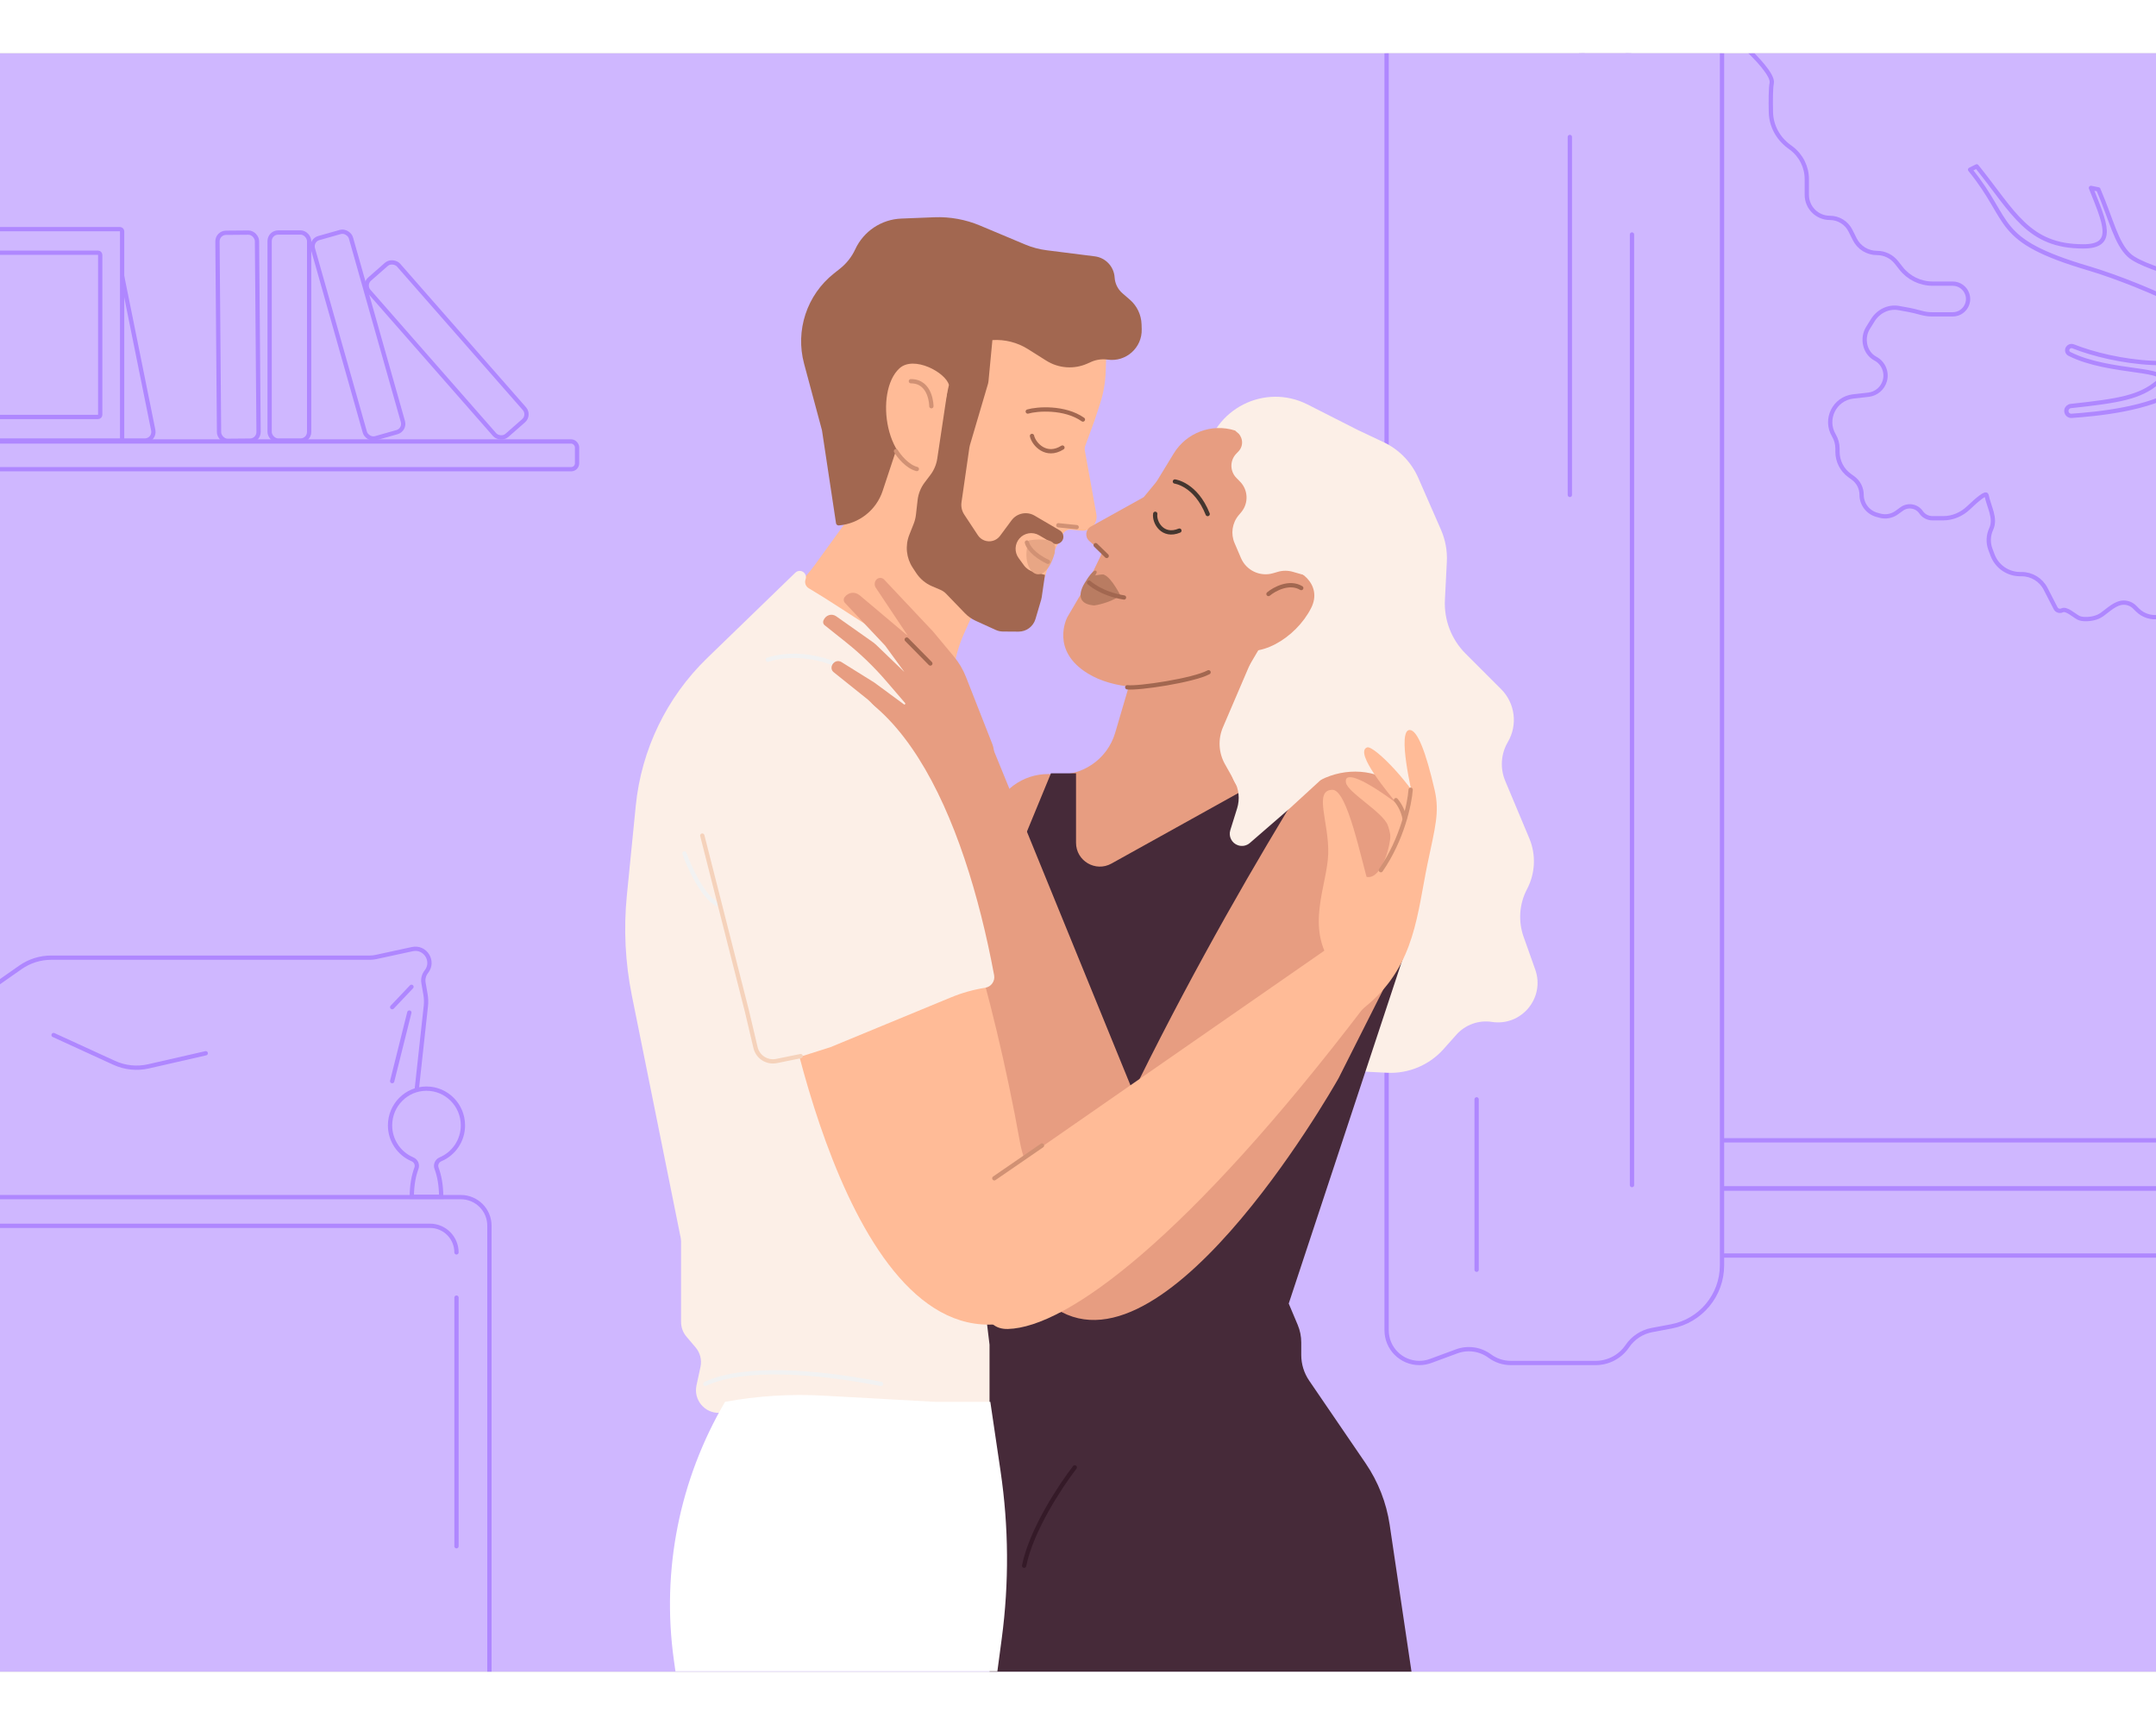 <?xml version="1.0" encoding="utf-8"?>
<svg xmlns="http://www.w3.org/2000/svg" fill="none" height="8" viewBox="0 0 1006 755" width="10">
<rect x="0" y="0" width="1006" height="755" fill="#808080" stroke="none"/>
<g clip-path="url(#clip0_136_907)">
<rect fill="#CFB7FF" height="755" transform="matrix(-1 0 0 1 1006 0)" width="1006"/>
<path d="M826.701 13.85C827.421 10.251 819.486 1.902 813.969 -3.188C812.616 -4.436 811.61 -6.018 811.12 -7.792C809.454 -13.833 814.074 -19.776 820.34 -19.651L1117.35 -13.701C1129.75 -13.453 1139.68 -3.324 1139.68 9.085V20.498V167.782V241.017C1139.68 255.637 1126.11 266.476 1111.85 263.244L1104.56 261.592C1102.42 261.105 1100.35 260.309 1098.43 259.229L1095.79 257.745C1094.05 256.765 1092.55 255.398 1091.42 253.75L1089.61 251.123C1088.3 249.214 1086.13 248.073 1083.81 248.073H1080.87C1078.61 248.073 1076.78 249.904 1076.78 252.164C1076.78 254.423 1074.95 256.255 1072.69 256.255H1068.34C1063.68 256.255 1059.9 252.477 1059.9 247.817V245.719C1059.9 243.909 1059.43 242.13 1058.55 240.553L1052.92 230.541C1051.54 228.103 1048.96 226.594 1046.17 226.594C1041.89 226.594 1038.42 230.061 1038.42 234.338V239.55C1038.42 241.757 1037.67 243.897 1036.29 245.62L1034.71 247.594C1033.24 249.435 1030.81 250.22 1028.54 249.589C1025.49 248.742 1022.32 250.455 1021.35 253.469L1020.57 255.928C1019.6 258.959 1017.03 261.204 1013.89 261.757L1007.55 262.876C1003.82 263.534 1000.01 262.332 997.329 259.654L996.045 258.371C994.691 257.016 992.854 256.255 990.938 256.255C987.149 256.255 983.881 259.613 980.794 261.809C979.231 262.921 977.029 263.766 973.985 263.926C972.097 264.026 970.754 263.785 969.827 263.325C967.778 262.307 964.227 258.833 962.181 259.856C961.071 260.411 959.721 259.97 959.153 258.866L954.485 249.79C952.328 245.595 948.007 242.959 943.291 242.959H942.591C936.866 242.959 931.741 239.407 929.731 234.047L928.738 231.399C927.585 228.324 927.711 224.916 929.087 221.934C931.434 216.849 928.035 211.63 926.936 206.138C926.654 204.728 922.471 208.256 918.503 212.036C915.328 215.06 911.162 216.877 906.777 216.877H901.661C899.556 216.877 897.585 215.84 896.392 214.105C894.354 211.141 890.272 210.441 887.362 212.557L885.026 214.255C882.749 215.911 879.84 216.434 877.129 215.675L875.708 215.277C871.527 214.107 868.636 210.296 868.636 205.954C868.636 202.856 867.154 199.946 864.649 198.124L863.011 196.932C859.476 194.362 857.385 190.256 857.385 185.885V184.397C857.385 182.225 856.8 180.094 855.69 178.227C851.209 170.691 856.001 161.043 864.712 160.06L871.832 159.256C875.465 158.846 878.492 156.253 879.478 152.732C880.609 148.695 878.782 144.39 875.079 142.423C869.975 139.711 868.593 132.783 871.714 127.918C872.441 126.785 873.138 125.665 873.786 124.605C876.321 120.453 881.001 118.006 885.802 118.79C889.061 119.322 892.726 120.019 895.572 120.829C897.403 121.349 899.279 121.756 901.182 121.756H911.151C916.102 121.756 919.559 116.851 917.894 112.189C916.876 109.339 914.177 107.437 911.151 107.437H901.777C896.029 107.437 890.598 104.798 887.047 100.277L884.899 97.543C882.703 94.749 879.346 93.118 875.793 93.118C871.407 93.118 867.397 90.639 865.436 86.716L863.424 82.693C861.604 79.052 857.883 76.753 853.812 76.753C847.877 76.753 843.066 71.942 843.066 66.007V58.683C843.066 52.996 840.388 47.64 835.838 44.227L834.594 43.294C829.59 39.541 826.463 33.77 826.316 27.517C826.186 22.002 826.214 16.29 826.701 13.85Z" fill="#CFB7FF" stroke="#AF87FF" stroke-linecap="round" stroke-linejoin="round" stroke-width="2"/>
<path d="M1102.86 394.423L1092.66 567.318C1092 578.446 1099.49 588.416 1110.36 590.885L1158.03 601.715C1166.82 603.712 1175.96 600.339 1181.35 593.11L1196.45 572.855C1199.66 568.535 1201.25 563.216 1200.92 557.839L1189.7 375.006L1188.13 289.673L1184.22 201.274L1182.61 164.701C1182.39 159.595 1183.89 154.561 1186.87 150.409L1215.88 109.994L1247.12 56.438C1247.43 55.919 1247.59 55.328 1247.59 54.726C1247.59 51.312 1243.11 50.03 1241.31 52.926L1210.63 102.045C1210.09 102.911 1209.48 103.735 1208.82 104.508L1191.45 124.652C1186.42 130.482 1176.87 126.514 1177.46 118.838L1181.63 63.975C1182.04 58.596 1184.34 53.538 1188.13 49.698L1204.76 32.845C1204.89 32.716 1205.03 32.601 1205.18 32.502L1234.81 13.148C1236.62 11.963 1235.78 9.146 1233.62 9.146C1233.29 9.146 1232.96 9.222 1232.66 9.368L1219.46 15.836C1215.33 17.859 1211.14 13.185 1213.6 9.301L1227.62 -12.794C1227.63 -12.816 1227.64 -12.838 1227.65 -12.862C1228.22 -14.42 1226.09 -15.505 1225.16 -14.133L1202.09 19.931C1201.65 20.571 1201.11 21.128 1200.48 21.576L1182.82 34.161C1179.8 36.311 1175.65 34.158 1175.74 30.454C1175.93 21.619 1176.45 7.566 1177.82 -5.071C1177.9 -5.772 1177.83 -6.543 1177.68 -7.319C1176.95 -11.121 1175.62 -14.858 1175.62 -18.73V-91.209C1175.62 -103.796 1165.41 -114 1152.82 -114H1129.17C1116.59 -114 1106.38 -103.796 1106.38 -91.209V-65.789C1106.38 -58.089 1096.73 -52.967 1089.58 -55.83C1080.94 -59.289 1073.01 -61.123 1071.63 -61.325C1044.62 -65.273 1031.56 -101.602 1014.4 -112.871C1013.19 -113.667 1011.75 -114 1010.3 -114C1002.58 -114 998.603 -104.752 1003.92 -99.148L1045.26 -55.6C1047.41 -53.339 1050 -51.542 1052.87 -50.321L1085.09 -36.611C1093.49 -33.033 1098.95 -24.779 1098.95 -15.64V6.69C1098.95 9.063 1098.57 11.414 1097.99 13.716C1097.06 17.405 1095.89 23.313 1096.51 27.659C1100.58 56.144 1099.24 107.086 1098.99 115.315C1098.96 116.095 1098.89 116.837 1098.76 117.607C1096.74 130.115 1083.07 136.938 1072.18 130.462C1060.13 123.299 1048.03 115.298 1043.63 109.994C1036.17 100.994 1020.19 78.799 1017.97 59.365H1014.9L1017.47 70.946C1017.8 72.427 1018.28 73.872 1018.89 75.258L1028.6 97.104C1030.68 101.787 1025.9 106.914 1021.02 105.346C1009.71 101.711 997.664 98.094 993.418 94.141C987.376 88.516 985.235 77.776 979.099 63.457L975.646 62.77C982.167 79.135 987.361 90.05 972.092 90.05C946.222 90.05 939.662 74.196 922.332 52.717L919.264 54.252C939.259 78.799 929.616 86.981 974.495 100.278C1000.89 108.096 1047.59 129.536 1039.63 136.076C1022.59 150.084 985.815 144.045 967.338 136.68C966.472 136.335 965.483 136.611 964.936 137.366C964.246 138.32 964.524 139.664 965.573 140.199C984.107 149.653 1014.98 146.582 1006.75 153.464C998.437 160.419 988.996 162.079 966.237 164.532C965.232 164.641 964.407 165.392 964.215 166.385C963.929 167.866 965.115 169.22 966.62 169.112C978.461 168.263 1003.2 165.96 1016.53 156.819C1028.91 148.326 1043.96 148.903 1052.7 150.824C1055.39 151.414 1057.77 152.87 1060 154.472C1072.74 163.595 1086.77 166.34 1094.65 181.591C1102.81 197.382 1099.87 229.243 1099.11 236.194C1099.01 237.115 1098.95 238.017 1098.94 238.944L1098.56 309.601L1102.86 394.423Z" fill="#CFB7FF" stroke="#AF87FF" stroke-linecap="round" stroke-linejoin="round" stroke-width="2"/>
<path clip-rule="evenodd" d="M766.107 507.115C763.346 507.115 761.107 504.877 761.107 502.115V3.195C761.107 0.434 758.869 -1.805 756.107 -1.805L741.873 -1.805C739.111 -1.805 736.873 0.434 736.873 3.195V524.554C736.873 527.316 739.111 529.554 741.873 529.554H1109.75C1112.51 529.554 1114.75 527.316 1114.75 524.554V512.115C1114.75 509.354 1112.51 507.115 1109.75 507.115L1042.56 507.115C1039.8 507.115 1037.56 504.877 1037.56 502.115V3.195C1037.56 0.434 1035.32 -1.805 1032.56 -1.805H1019.22C1016.46 -1.805 1014.22 0.434 1014.22 3.195V502.115C1014.22 504.877 1011.98 507.115 1009.22 507.115L766.107 507.115Z" fill="#CFB7FF" fill-rule="evenodd"/>
<path d="M1009.22 507.115V508.115V507.115ZM1042.56 507.115V506.115V507.115ZM1109.75 507.115V508.115V507.115ZM766.107 507.115V506.115V507.115ZM762.107 3.195V502.115H760.107V3.195H762.107ZM741.873 -2.805L756.107 -2.805V-0.805L741.873 -0.805V-2.805ZM735.873 524.554V3.195H737.873V524.554H735.873ZM1109.75 530.554H741.873V528.554H1109.75V530.554ZM1115.75 512.115V524.554H1113.75V512.115H1115.75ZM1042.56 506.115L1109.75 506.115L1109.75 508.115L1042.56 508.115V506.115ZM1038.56 3.195V502.115H1036.56V3.195H1038.56ZM1019.22 -2.805H1032.56V-0.805H1019.22V-2.805ZM1013.22 502.115V3.195H1015.22V502.115H1013.22ZM766.107 506.115L1009.22 506.115V508.115L766.107 508.115V506.115ZM1015.22 502.115C1015.22 505.429 1012.53 508.115 1009.22 508.115V506.115C1011.43 506.115 1013.22 504.324 1013.22 502.115H1015.22ZM1019.22 -0.805C1017.01 -0.805 1015.22 0.986 1015.22 3.195H1013.22C1013.22 -0.118 1015.91 -2.805 1019.22 -2.805V-0.805ZM1036.56 3.195C1036.56 0.986 1034.77 -0.805 1032.56 -0.805V-2.805C1035.87 -2.805 1038.56 -0.118 1038.56 3.195H1036.56ZM1042.56 508.115C1039.24 508.115 1036.56 505.429 1036.56 502.115H1038.56C1038.56 504.324 1040.35 506.115 1042.56 506.115V508.115ZM1113.75 512.115C1113.75 509.906 1111.96 508.115 1109.75 508.115L1109.75 506.115C1113.06 506.115 1115.75 508.801 1115.75 512.115H1113.75ZM1109.75 528.554C1111.96 528.554 1113.75 526.763 1113.75 524.554H1115.75C1115.75 527.868 1113.06 530.554 1109.75 530.554V528.554ZM737.873 524.554C737.873 526.763 739.664 528.554 741.873 528.554V530.554C738.559 530.554 735.873 527.868 735.873 524.554H737.873ZM741.873 -0.805C739.664 -0.805 737.873 0.986 737.873 3.195H735.873C735.873 -0.118 738.559 -2.805 741.873 -2.805V-0.805ZM762.107 502.115C762.107 504.324 763.898 506.115 766.107 506.115V508.115C762.794 508.115 760.107 505.429 760.107 502.115H762.107ZM760.107 3.195C760.107 0.986 758.317 -0.805 756.107 -0.805V-2.805C759.421 -2.805 762.107 -0.118 762.107 3.195H760.107Z" fill="#AF87FF"/>
<rect fill="#CFB7FF" height="31.21" stroke="#AF87FF" stroke-width="2" width="376.773" x="728" y="529.657"/>
<path d="M803.5 565.432V-37C803.5 -53.016 790.516 -66 774.5 -66H676C659.984 -66 647 -53.016 647 -37V595.731C647 604.164 653.836 611 662.269 611C664.075 611 665.867 610.679 667.562 610.053L679.668 605.579C684.868 603.658 690.685 604.485 695.143 607.78C697.973 609.871 701.399 611 704.918 611H716H744.526C750.452 611 755.992 608.064 759.319 603.161C761.995 599.218 766.134 596.506 770.818 595.628L779.844 593.935C793.561 591.364 803.5 579.387 803.5 565.432Z" fill="#CFB7FF" stroke="#AF87FF" stroke-linecap="round" stroke-width="2"/>
<path d="M761.5 528V84.5" stroke="#AF87FF" stroke-linecap="round" stroke-width="2"/>
<path d="M732.5 39V206" stroke="#AF87FF" stroke-linecap="round" stroke-width="2"/>
<path d="M689 567.5V488" stroke="#AF87FF" stroke-linecap="round" stroke-width="2"/>
<path d="M585.899 182.617L585.22 178.101C584.509 173.375 586.831 168.709 591.03 166.426C594.647 164.459 599.045 164.603 602.526 166.8L621.501 178.779C625.259 181.151 627.397 185.405 627.06 189.836L623.79 232.762C623.311 239.05 617.97 243.85 611.666 243.657L608.603 243.563C601.963 243.36 597.519 236.652 599.92 230.459C601.348 226.776 600.382 222.595 597.484 219.912L596.981 219.447C593.36 216.095 592.968 210.507 596.084 206.682C599.456 202.544 598.684 196.428 594.391 193.258L590.636 190.484C588.076 188.593 586.372 185.763 585.899 182.617Z" fill="#44362F"/>
<path d="M467.919 230.328L405.559 203.646L380.059 238.859C377.6 242.255 374.788 245.383 371.671 248.189L325.483 289.771C314.528 299.634 307.62 313.21 306.097 327.873L298.879 397.341C298.215 403.73 298.59 410.183 299.987 416.452L344.192 614.743H450.716L459.709 388.647C459.889 384.127 459.553 379.601 458.708 375.157L445.613 306.286C443.336 294.312 444.789 281.927 449.775 270.805L467.919 230.328Z" fill="#FFBB97"/>
<path d="M633.67 175.768L610.112 163.812C590.122 153.667 566.042 165.912 562.462 188.041L546.332 287.773C545.891 290.499 545.793 293.27 546.041 296.021L555.702 403.451C556.068 407.511 557.18 411.468 558.983 415.124L581.246 460.27C588.443 474.864 605.181 482.061 620.724 477.245L623.4 476.416C627.107 475.267 630.988 474.78 634.864 474.975L647.188 475.598C657.2 476.103 666.902 472.043 673.57 464.557L679.552 457.842C683.714 453.169 689.96 450.923 696.145 451.875C709.952 453.999 721.026 440.614 716.351 427.449L710.924 412.163C708.325 404.846 708.907 396.775 712.528 389.907C716.4 382.559 716.784 373.863 713.572 366.203L702.347 339.431C699.871 333.526 700.325 326.8 703.571 321.281C708.263 313.305 706.97 303.165 700.426 296.623L683.855 280.055C677.237 273.438 673.73 264.328 674.202 254.982L675.1 237.187C675.359 232.06 674.422 226.943 672.362 222.24L661.761 198.038C658.553 190.715 652.804 184.8 645.574 181.387L633.67 175.768Z" fill="#FCEFE7"/>
<path d="M438.773 285.831C421.711 279.387 395.261 260.136 377.36 249.536C375.973 248.714 375.338 247.043 375.848 245.514L375.917 245.305C376.198 244.463 376.081 243.539 375.6 242.794C374.6 241.245 372.433 240.997 371.109 242.279L329.954 282.136C311.053 300.441 299.253 324.855 296.65 351.038L292.492 392.866C290.942 408.459 291.728 424.196 294.825 439.557L317.582 552.46C317.721 553.149 317.791 553.849 317.791 554.552V591.873C317.791 594.387 318.686 596.82 320.316 598.734L324.561 603.722C326.697 606.232 327.543 609.593 326.848 612.815L324.984 621.465C323.535 628.186 328.778 634.484 335.651 634.277L460.992 630.5C466.962 630.32 471.601 625.24 471.24 619.279L457.12 385.839L448.638 297.228C448.132 291.941 443.742 287.707 438.773 285.831Z" fill="#FCEFE7"/>
<path d="M329.087 620.779C346.681 612.403 380.533 614.786 411.122 620.779" stroke="#F2F2F2" stroke-linecap="round" stroke-width="2"/>
<path d="M520.352 316.978L534.872 267.609L586.949 275.907L574.535 328.749C572.285 338.326 579.196 347.624 589.015 348.23L616.922 349.953C647.395 351.834 667.742 382.169 657.922 411.077L618.531 527.037L600.899 577.503C599.869 580.449 599.343 583.548 599.343 586.669V614.755C599.343 620.121 600.897 625.371 603.815 629.873L627.733 666.763C634.614 677.377 637.571 690.06 636.092 702.622L630.017 754.227H472.374L479.949 596.765C480.146 592.676 479.436 588.593 477.872 584.81L444.711 504.621C444.143 503.247 443.686 501.83 443.344 500.383L431.902 451.891C430.638 446.532 430.994 440.918 432.926 435.761L463.599 353.874C467.913 342.358 479.423 335.174 491.664 336.358C504.637 337.614 516.674 329.482 520.352 316.978Z" fill="#E79D81"/>
<path d="M502.08 368.28V335.896H490.376L461.309 406.391C460.702 407.862 459.932 409.26 459.012 410.558L434.195 445.595C429.57 452.123 429.021 460.701 432.774 467.766L447.3 495.109C448.522 497.409 449.309 499.914 449.621 502.499L461.719 602.466V755.001H658.608L648.428 686.474C646.899 676.183 643.056 666.372 637.188 657.78L610.86 619.229C608.458 615.71 607.172 611.549 607.172 607.288V601.424C607.172 598.599 606.607 595.802 605.509 593.198L601.326 583.278L656.534 416.281L661.927 392.398C663.757 384.294 660.678 375.868 654.053 370.853L615.04 341.321C612.674 339.53 609.691 338.759 606.754 339.178L584.179 342.403C582.834 342.595 581.536 343.032 580.348 343.692L518.606 378.003C511.192 382.124 502.08 376.763 502.08 368.28Z" fill="#462A39"/>
<path d="M491.719 586.788C475.934 577.419 438.526 432.098 434.994 339.974C434.705 332.421 440.284 324.982 447.459 322.946L461.176 319.054L527.809 482.263C528.808 484.71 529.052 487.541 528.464 490.453C524.319 510.989 506.291 595.436 491.719 586.788Z" fill="#E79D81"/>
<path d="M488.038 582.141C485.643 580.032 489.791 552.116 491.693 540.171C492.243 536.713 494.115 533.456 496.788 530.886C503.328 524.595 515.73 511.778 521.237 500.164C547.906 443.917 577.029 392.5 600.291 353.967C616.762 326.683 655.311 329.721 661.984 358.319C663.427 364.506 663.339 371.094 661.726 377.577L648.922 429.047C648.652 430.132 648.255 431.197 647.739 432.22L624.773 477.767C624.668 477.975 624.608 478.094 624.493 478.297C620.894 484.647 539.235 627.227 488.038 582.141Z" fill="#E79D81"/>
<path d="M470.293 595.136C497.767 594.434 554.245 552.915 636.939 444.342L618.942 417.947L474.074 518.504C471.612 520.212 469.788 522.492 468.897 525.127C463.663 540.612 446.674 595.739 470.293 595.136Z" fill="#FFBB97"/>
<path d="M630.808 377.456C641.279 395.825 648.885 372.446 648.885 363.553C651.665 357.99 636.783 348.918 637.76 345.476C638.737 342.035 651.14 351.922 659.371 372.446C667.602 392.97 643.538 425.579 639.66 421.846C635.782 418.113 628.278 373.022 630.808 377.456Z" fill="#FFBB97"/>
<path d="M621.922 425.511C608.816 407.969 619.284 388.289 619.749 373.545C620.215 358.801 612.784 343.842 621.615 343.582C628.728 343.368 634.928 375.593 639.482 390.894C644.914 409.124 631.016 437.683 621.922 425.511Z" fill="#FFBB97"/>
<path d="M593.236 478.993C616.469 460.116 622.391 457.606 639.002 443.17C660.296 424.71 661.292 401.101 666.139 377.857C669.628 361.13 671.791 354.079 669.414 343.7C665.42 326.295 661.442 315.759 657.81 315.673C651.668 315.534 659.135 346.47 659.135 346.47C659.135 346.47 648.405 361.656 647.046 389.576C646.651 397.712 622.384 414.773 621.951 415.525C621.519 416.278 604.656 430.02 567.167 456.142C585.032 484.367 593.236 478.993 593.236 478.993Z" fill="#FFBB97"/>
<path d="M663.956 352.961C660.743 343.368 641.199 322.492 637.847 323.816C631.702 326.245 648.648 346.078 651.584 349.807C633.564 336.445 627.099 335.6 628.03 340.269C628.96 344.937 645.307 354.018 647.568 360.18C649.829 366.343 649.162 372.354 649.044 382.95C648.927 393.546 653.74 386.215 658.763 379.955C663.787 373.694 665.488 357.529 663.956 352.961Z" fill="#FFBB97"/>
<path d="M655.396 357.033C654.796 353.864 653.407 350.897 651.357 348.406" stroke="#D19174" stroke-linecap="round" stroke-miterlimit="10" stroke-width="2"/>
<path d="M658.217 343.543C657.753 350.032 654.324 366.624 644.312 381.085" stroke="#D19174" stroke-linecap="round" stroke-width="2"/>
<path d="M424.609 339.679L392.236 299.837C384.044 289.754 366.641 296.441 366.281 309.809L363.266 421.898C363.243 422.728 363.275 423.427 363.41 424.234C366.039 439.972 398.072 620.49 479.653 589.554C483.469 588.107 489.658 562.594 492.334 550.79C493.19 547.01 492.396 543.21 490.377 540.098C485.867 533.147 478.041 519.836 475.979 508.32C462.707 434.207 443.458 379.286 435.257 357.828C432.721 351.194 429.063 345.16 424.609 339.679Z" fill="#FFBB97"/>
<path d="M513.452 121.913C515.414 122.586 516.708 124.46 516.642 126.534L515.947 148.277C515.782 153.45 514.882 158.573 513.275 163.493L510.828 170.986L506.396 183.089C506.136 183.799 506.07 184.565 506.204 185.309L511.58 215.022C512.352 219.289 508.827 223.11 504.512 222.683L499.736 222.211C498.198 222.059 496.722 222.858 496.01 224.229L490.758 234.332C490.633 234.571 490.53 234.82 490.448 235.077L486.625 247.075C486.55 247.311 486.495 247.546 486.449 247.79C485.832 251.071 480.352 275.378 455.349 262.707C429.662 249.688 410.936 218.943 407.23 212.527C406.777 211.742 406.594 210.861 406.66 209.957L413.6 114.9C413.766 112.627 415.53 110.797 417.795 110.547L464.047 105.448C464.739 105.372 465.439 105.449 466.098 105.675L513.452 121.913Z" fill="#FFBB97"/>
<path d="M463.656 127.446L443.493 117.308C438.192 114.642 431.902 118.31 431.61 124.235L430.942 137.806C430.843 139.824 431.492 141.808 432.764 143.378L440.13 152.462C441.581 154.252 442.213 156.57 441.87 158.849L437.328 189.077C436.913 191.838 435.811 194.451 434.124 196.677L431.442 200.215C429.634 202.6 428.501 205.428 428.161 208.402L427.38 215.251C427.213 216.708 426.856 218.137 426.316 219.501L424.286 224.629C422.281 229.691 422.873 235.413 425.871 239.958L427.516 242.452C429.319 245.185 431.886 247.327 434.897 248.612L438.791 250.273C439.8 250.703 440.712 251.331 441.474 252.12L450.203 261.157C451.659 262.665 453.386 263.884 455.293 264.752L464.625 268.999C465.675 269.476 466.814 269.727 467.968 269.735L475.232 269.785C478.89 269.81 482.123 267.411 483.159 263.902L485.818 254.89C485.929 254.516 486.012 254.133 486.068 253.747L487.582 243.319L482.289 241.925C480.461 241.443 478.855 240.345 477.743 238.816L475.271 235.418C473.281 232.682 473.438 228.932 475.643 226.366C477.937 223.698 481.816 223.048 484.85 224.829L491.024 228.455C493.377 229.836 496.322 228.046 496.178 225.321C496.118 224.17 495.483 223.128 494.489 222.546L482.737 215.662C479.121 213.545 474.49 214.491 471.996 217.859L466.628 225.104C464.926 227.402 461.892 228.268 459.234 227.215C458.03 226.739 457.001 225.903 456.288 224.822L449.909 215.15C448.803 213.473 448.35 211.449 448.637 209.46L452.322 183.909C452.378 183.52 452.462 183.136 452.573 182.759L460.952 154.354C461.101 153.849 461.201 153.331 461.251 152.807L463.656 127.446Z" fill="#A26750"/>
<path d="M502.387 221.038L493.83 220.171" stroke="#D19174" stroke-linecap="round" stroke-width="2"/>
<path d="M447.136 140.048C456.416 132.423 469.537 131.598 479.698 138.002L488.2 143.36C493.969 146.996 501.174 147.506 507.397 144.719L509.107 143.953C511.518 142.873 514.187 142.501 516.802 142.881C525.38 144.126 533 137.318 532.726 128.654L532.654 126.385C532.514 121.967 530.534 117.81 527.194 114.917L523.731 111.918C521.579 110.054 520.267 107.402 520.091 104.56C519.776 99.478 515.892 95.337 510.84 94.699L488.331 91.854C484.912 91.422 481.568 90.527 478.391 89.194L457.249 80.322C450.517 77.496 443.247 76.181 435.951 76.469L420.555 77.076C411.264 77.442 402.961 82.981 399.055 91.42C397.43 94.93 395.005 98.011 391.976 100.416L389.076 102.718C376.472 112.721 371.016 129.258 375.194 144.798L383.538 175.842L390.094 219.215C390.19 219.846 390.757 220.294 391.392 220.241C400.826 219.455 408.879 213.112 411.853 204.125L417.716 186.411C417.942 185.728 418.358 185.123 418.914 184.666C420.185 183.624 420.642 181.883 420.047 180.35L415.378 168.344C413.951 164.673 417.903 161.231 421.343 163.148C424.209 164.745 425.847 167.897 425.506 171.161L423.719 188.275C423.505 190.322 424.806 192.223 426.792 192.764C429.192 193.418 431.631 191.856 432.04 189.402L437.488 156.74C438.58 150.193 442.008 144.263 447.136 140.048Z" fill="#A26750"/>
<path d="M419.663 146.969C426.376 140.795 441.279 148.885 442.781 154.702L433.857 194.761C412.819 194.159 407.968 157.725 419.663 146.969Z" fill="#FFBB97"/>
<path d="M425.022 152.955C434.587 152.955 434.587 164.62 434.587 164.62" stroke="#D19174" stroke-linecap="round" stroke-miterlimit="10" stroke-width="2"/>
<path d="M418.068 185.575C419.459 187.893 423.352 192.806 427.801 193.918" stroke="#D19174" stroke-linecap="round" stroke-width="2"/>
<path d="M481.535 178.486C482.351 182.277 488.115 188.722 495.737 183.911" stroke="#A26750" stroke-linecap="round" stroke-width="2"/>
<path d="M479.558 167.101C483.843 165.821 496.764 164.847 505.288 170.829" stroke="#A26750" stroke-linecap="round" stroke-width="2"/>
<path d="M492.098 233.253C486.943 251.282 475.171 241.51 480.116 227.196C494.593 225.072 492.263 231.584 492.263 231.584L492.098 233.253Z" fill="#E8A685"/>
<path d="M479.156 228.2C479.504 229.842 481.957 233.944 488.984 237.211" stroke="#D19174" stroke-linecap="round" stroke-width="2"/>
<path d="M570.634 314.392L587.704 274.562L611.67 292.22C613.254 293.387 614.375 295.076 614.834 296.989L621.756 325.83C622.214 327.741 621.984 329.751 621.105 331.508L618.983 335.753C618.528 336.664 617.909 337.483 617.159 338.172L601.609 352.425L583.194 368.385C581.681 369.697 579.588 370.113 577.688 369.479C574.757 368.502 573.148 365.359 574.069 362.41L577.238 352.271C578.594 347.933 578.099 343.227 575.87 339.265L571.56 331.604C568.59 326.323 568.247 319.961 570.634 314.392Z" fill="#FCEFE7"/>
<path d="M358.281 282.906C366.16 280.126 386.368 278.457 404.166 294.03" stroke="#F2F2F2" stroke-linecap="round" stroke-width="2"/>
<path d="M388.904 288.639C388.118 288.009 387.787 286.9 388.085 285.891C388.694 283.822 390.888 282.898 392.622 283.979L407.928 293.522L421.814 303.737C422.2 304.02 422.631 303.464 422.313 303.093L413.642 292.999C407.854 286.261 401.504 280.129 394.675 274.684L384.745 266.766C384.129 266.275 383.903 265.386 384.199 264.623C385.189 262.072 388.044 261.123 390.184 262.633L407.534 274.874C407.943 275.163 408.333 275.485 408.699 275.837L422 288.642L412.993 276.287L394.255 256.386C393.571 255.659 393.507 254.484 394.108 253.682C395.841 251.372 398.945 250.994 401.123 252.829L423.634 271.785L408.637 249.289C407.728 247.925 408.071 246.01 409.381 245.136C410.405 244.454 411.726 244.619 412.591 245.539L435.387 269.75L445.132 281.451C447.469 284.257 449.361 287.469 450.73 290.953L463.063 322.347C463.649 323.838 463.872 325.467 463.711 327.076L460.199 362.219L437.552 345.26C432.315 341.339 428.212 335.856 425.736 329.468L422.693 321.618C422.192 320.326 421.464 319.153 420.55 318.167L406.059 302.527C405.718 302.159 405.352 301.818 404.965 301.508L388.904 288.639Z" fill="#E79D81"/>
<path d="M359.674 291.248C300.134 302.478 326.065 401.267 342.86 452.924C343.039 453.474 343.167 454.019 343.255 454.591L344.752 464.39C345.734 470.816 352.222 474.847 358.418 472.881L387.483 463.661L443.717 440.434C448.85 438.314 454.214 436.806 459.699 435.941C462.489 435.5 464.38 432.862 463.863 430.085C450.088 356.06 418.194 280.21 359.674 291.248Z" fill="#FCEFE7"/>
<path d="M319.352 373.283C321.669 379.772 327.972 393.583 334.646 396.921" stroke="#F2F2F2" stroke-linecap="round" stroke-width="2"/>
<path d="M327.693 364.943L348.55 446.979L352.534 463.857C353.568 468.24 357.895 471.011 362.309 470.117L373.578 467.835" stroke="#F5D2BB" stroke-linecap="round" stroke-width="2"/>
<path d="M423.088 273.493L434.097 284.657" stroke="#A26750" stroke-linecap="round" stroke-width="2"/>
<path d="M315.159 754.834L314.397 749.361C308.599 707.731 317.03 665.362 338.321 629.121C353.429 626.35 368.812 625.381 384.148 626.233L436.146 629.121H462.088L466.869 661.498C470.691 687.373 470.875 713.654 467.417 739.579L465.382 754.834H315.159Z" fill="white"/>
<path d="M501.497 659.708C495.008 668.051 481.196 688.907 477.859 705.592" stroke="#351A28" stroke-linecap="round" stroke-width="2"/>
<path d="M618.03 200.635C617.887 200.383 617.695 200.161 617.465 199.985L593.153 181.389C592.955 181.238 592.732 181.122 592.494 181.047L576.22 175.938C565.374 172.532 553.603 176.952 547.679 186.654L540.21 198.887C539.836 199.501 539.419 200.087 538.961 200.641L533.904 206.77C533.75 206.955 533.564 207.111 533.354 207.228L508.981 220.773C506.515 222.143 506.122 225.53 508.208 227.429L513.342 232.103C513.903 232.613 514.061 233.431 513.732 234.114L507.824 246.349L498.059 262.976C498.046 262.998 498.037 263.013 498.025 263.036C497.654 263.749 490.159 278.678 507.639 289.342C531.783 304.073 575.133 289.798 581.131 287.71C581.597 287.548 581.964 287.231 582.215 286.806L618.438 225.457C618.697 225.017 619.105 224.685 619.588 224.52L627.124 221.939C628.39 221.506 628.952 220.03 628.296 218.864L618.03 200.635Z" fill="#E79D81"/>
<path d="M611.754 258.835C617.514 247.536 605.625 239.135 597.439 239.799L575.345 276.821C586.747 283.455 604.553 272.959 611.754 258.835Z" fill="#E79D81"/>
<path d="M591.875 252.231C594.656 249.914 601.609 246.113 607.17 249.45" stroke="#A26750" stroke-linecap="round" stroke-width="2"/>
<path d="M579.039 235.446L576.044 228.443C574.193 224.113 574.933 219.11 577.957 215.5L579.169 214.055C582.678 209.867 582.438 203.7 578.613 199.798L576.888 198.039C573.837 194.927 573.806 189.955 576.818 186.805L577.924 185.649C579.748 183.74 580.094 180.857 578.774 178.571L578.552 178.187C578.26 177.682 577.861 177.248 577.382 176.916C574.76 175.095 575.262 171.078 578.252 169.959L580.194 169.232C581.173 168.866 582.24 168.812 583.25 169.079L616.672 177.905C619.59 178.676 622.131 180.476 623.825 182.974L636.522 201.691C637.454 203.065 638.103 204.611 638.431 206.238L642.164 224.748C643.49 231.324 639.388 237.775 632.871 239.363L615.327 243.64C613.213 244.156 611.002 244.11 608.912 243.509L603.219 241.873C600.953 241.221 598.55 241.224 596.285 241.88L594.012 242.539C587.946 244.297 581.521 241.254 579.039 235.446Z" fill="#FCEFE7"/>
<path d="M506.498 246.504C506.498 246.504 510.693 239.362 511.725 241.825C511.985 242.026 511.008 243.574 511.008 243.574C511.008 243.574 514.748 242.796 515.22 243.259C518.718 244.693 522.751 252.851 522.751 252.851C519.81 255.284 514.162 257.06 510.562 257.572C499.209 256.705 506.498 246.504 506.498 246.504Z" fill="#B97C62"/>
<path d="M524.467 253.858C513.703 252.134 508.168 246.917 508.168 246.917" stroke="#A26750" stroke-linecap="round" stroke-miterlimit="10" stroke-width="2"/>
<path d="M563.506 214.928C557.956 200.98 548.215 199.75 548.215 199.75" stroke="#44362F" stroke-linecap="round" stroke-miterlimit="10" stroke-width="2"/>
<path d="M539.039 214.815C538.451 218.868 542.54 225.913 550.315 222.66" stroke="#44362F" stroke-linecap="round" stroke-width="2"/>
<path d="M511.23 229.446L516.387 234.476" stroke="#A26750" stroke-linecap="round" stroke-width="2"/>
<path d="M525.98 295.758C531.261 296.375 556.77 292.566 563.924 288.75" stroke="#A26750" stroke-linecap="round" stroke-width="2"/>
<path d="M463.955 524.831L486.202 509.536" stroke="#D19174" stroke-linecap="round" stroke-width="2"/>
<path d="M-381.41 546.952V783H228.366V546.952C228.366 539.587 222.396 533.617 215.031 533.617H-368.075C-375.44 533.617 -381.41 539.587 -381.41 546.952Z" stroke="#AF87FF" stroke-linecap="round" stroke-width="2"/>
<path d="M-359 670V559.333C-359 552.521 -353.479 547 -346.667 547H200.667C207.479 547 213 552.592 213 559.403V559.403M213 580.5V696.5" stroke="#AF87FF" stroke-linecap="round" stroke-width="2"/>
<path d="M205.546 515.972C203.988 516.628 203.071 518.419 203.68 520.097C204.96 523.621 205.786 527.521 205.869 533.5H192.132C192.214 527.521 193.04 523.622 194.32 520.097C194.929 518.419 194.013 516.628 192.454 515.972C186.316 513.387 182 507.275 182 500.144C182 490.668 189.619 483 199 483C208.381 483 216 490.668 216 500.144C216 507.275 211.684 513.387 205.546 515.972Z" stroke="#AF87FF" stroke-linecap="round" stroke-width="2"/>
<path d="M-6.551 437.692L9.543 426.419C13.746 423.475 18.753 421.896 23.885 421.896H172.628C173.54 421.896 174.45 421.799 175.342 421.605L192.39 417.91C198.44 416.598 202.793 423.6 198.94 428.445V428.445C197.772 429.914 197.286 431.812 197.605 433.663L198.547 439.127C198.848 440.87 198.903 442.647 198.711 444.405L194.5 483" stroke="#AF87FF" stroke-width="2"/>
<path d="M25 458L53.286 470.964C58.288 473.257 63.908 473.835 69.273 472.609L96 466.5" stroke="#AF87FF" stroke-linecap="round" stroke-width="2"/>
<path d="M192 435.5L183 445" stroke="#AF87FF" stroke-linecap="round" stroke-width="2"/>
<path d="M191 447.5L183 479.5" stroke="#AF87FF" stroke-linecap="round" stroke-width="2"/>
<rect fill="#CFB7FF" height="12.938" rx="2.724" stroke="#AF87FF" stroke-width="2" width="405.255" x="-136" y="181.062"/>
<path d="M35.997 180.634L20.677 104.8H57.161L71.513 175.842C72.013 178.319 70.12 180.634 67.592 180.634H35.997Z" fill="#CFB7FF" stroke="#AF87FF" stroke-width="2"/>
<rect fill="#CFB7FF" height="98.635" rx="1" stroke="#AF87FF" stroke-width="2" width="74.262" x="-17.283" y="82"/>
<rect fill="#CFB7FF" height="76.621" rx="1" stroke="#AF87FF" stroke-width="2" width="53.821" x="-7.062" y="93.007"/>
<rect fill="#CFB7FF" height="97.062" rx="4" stroke="#AF87FF" stroke-width="2" width="18.441" x="125.807" y="83.572"/>
<rect fill="#CFB7FF" height="97.062" rx="4" stroke="#AF87FF" stroke-width="2" transform="rotate(-15.803 144.91 87.256)" width="18.441" x="144.91" y="87.256"/>
<rect fill="#CFB7FF" height="97.062" rx="4" stroke="#AF87FF" stroke-width="2" transform="rotate(-41.247 169.458 107.935)" width="18.441" x="169.458" y="107.935"/>
<rect fill="#CFB7FF" height="97.062" rx="4" stroke="#AF87FF" stroke-width="2" transform="rotate(-0.47 101.442 83.732)" width="18.441" x="101.442" y="83.732"/>
</g>
<defs>
<clipPath id="clip0_136_907">
<rect fill="white" height="755" transform="matrix(-1 0 0 1 1006 0)" width="1006"/>
</clipPath>
</defs>
</svg>